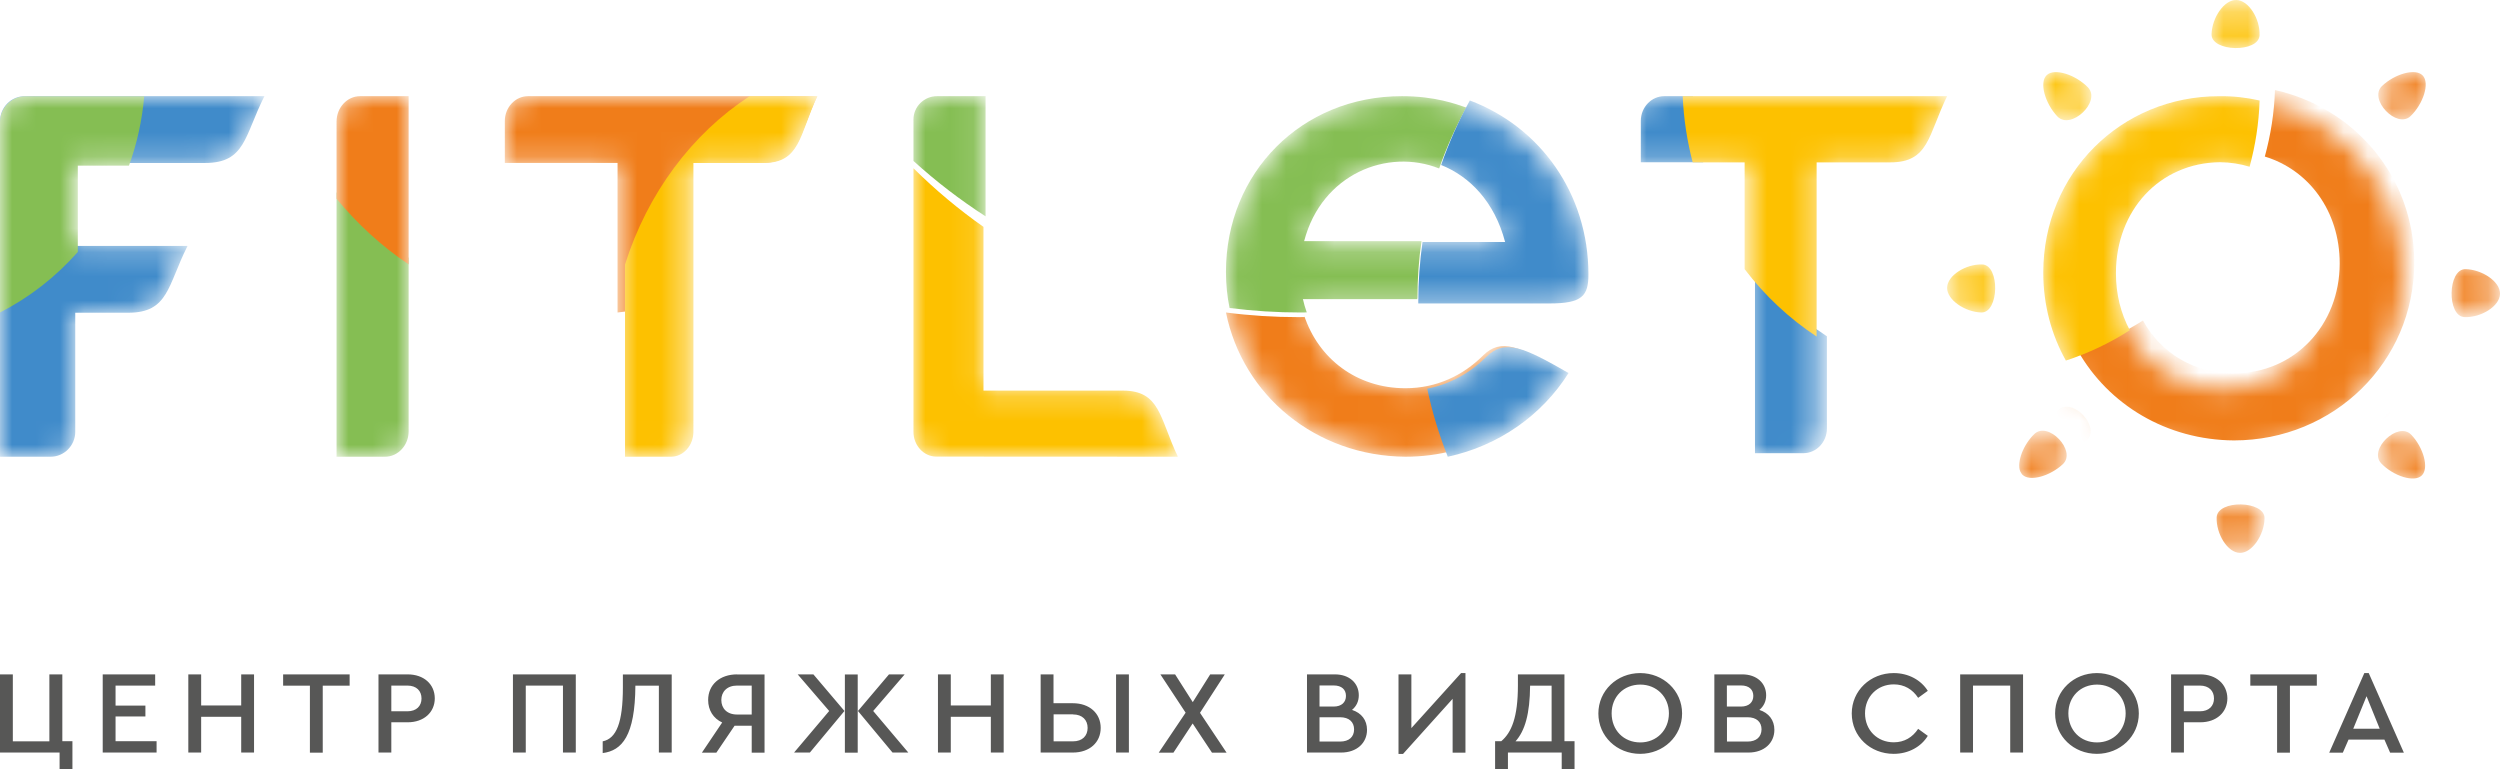 <?xml version="1.0" encoding="UTF-8"?> <svg xmlns="http://www.w3.org/2000/svg" width="104px" height="32px" viewBox="0 0 104 32" fill="none" preserveAspectRatio="none"><g clip-path="url(#clip0_516_1278)"><path fill-rule="evenodd" clip-rule="evenodd" d="M2.588 28.054H2.054V30.84H0.534V28.054H0V31.306H2.479V32H3.013V30.835H2.593V28.054H2.588ZM6.455 28.054H4.273V31.306H6.514V30.835H4.807V29.805H6.049V29.353H4.807V28.52H6.455V28.054ZM10.568 28.054H10.034V29.348H8.368V28.054H7.834V31.306H8.368V29.819H10.034V31.306H10.568V28.054ZM14.545 28.054H11.778V28.524H12.892V31.31H13.426V28.524H14.545V28.054ZM16.955 28.054H15.745V31.306H16.279V30.047H16.96C17.631 30.047 18.087 29.635 18.087 29.048C18.083 28.461 17.631 28.054 16.955 28.054ZM16.946 28.52C17.329 28.52 17.535 28.744 17.535 29.057C17.535 29.366 17.329 29.59 16.946 29.59H16.279V28.52H16.946ZM23.949 28.054H21.338V31.306H21.872V28.52H23.419V31.306H23.953V28.054H23.949ZM25.912 28.054V28.587C25.912 30.069 25.642 30.723 25.072 30.84V31.328C25.875 31.225 26.419 30.611 26.432 28.524H27.409V31.306H27.943V28.058H25.912V28.054ZM30.664 28.054C29.943 28.054 29.459 28.488 29.459 29.12C29.459 29.545 29.674 29.886 30.043 30.056L29.199 31.31H29.801L30.559 30.19H30.664H31.271V31.31H31.805V28.058H30.664V28.054ZM31.271 29.724H30.66C30.244 29.724 30.007 29.469 30.007 29.12C30.007 28.779 30.244 28.52 30.66 28.52H31.271V29.724ZM33.184 28.054L34.494 29.577L33.033 31.306H33.691L35.129 29.577L33.837 28.054H33.184ZM35.147 31.31H35.681V28.058H35.147V31.31ZM36.325 29.577L37.635 28.054H36.982L35.691 29.577L37.129 31.306H37.786L36.325 29.577ZM41.753 28.054H41.219V29.348H39.553V28.054H39.019V31.306H39.553V29.819H41.219V31.306H41.753V28.054ZM43.826 28.054H43.291V31.306H44.629C45.328 31.306 45.789 30.885 45.789 30.28C45.789 29.68 45.328 29.254 44.629 29.254H43.826V28.054ZM46.962 28.054H46.428V31.306H46.962V28.054ZM44.634 29.72C45.031 29.72 45.245 29.957 45.245 30.28C45.245 30.607 45.031 30.84 44.634 30.84H43.83V29.716H44.634V29.72ZM51.025 31.31L49.92 29.653L50.952 28.054H50.345L49.619 29.209L48.884 28.054H48.272L49.322 29.648L48.204 31.31H48.815L49.614 30.096L50.418 31.31H51.025ZM56.243 29.532C56.425 29.384 56.526 29.174 56.526 28.923C56.526 28.417 56.133 28.054 55.531 28.054H54.892H54.371V31.306H54.622H55.791C56.444 31.306 56.868 30.907 56.868 30.361C56.868 29.957 56.636 29.657 56.243 29.532ZM55.48 28.515C55.818 28.515 55.992 28.69 55.992 28.95C55.992 29.209 55.814 29.393 55.48 29.393H54.892V28.515H55.48ZM55.745 30.849H54.892V29.837H55.745C56.124 29.837 56.33 30.038 56.33 30.343C56.33 30.652 56.124 30.849 55.745 30.849ZM60.781 28L58.713 30.289V28.054H58.178V31.364H58.366L60.429 29.071V31.31H60.963V28H60.781ZM65.081 30.84V28.054H63.145V28.515C63.145 29.846 62.876 30.477 62.452 30.835H62.196V32H62.73V31.306H64.967V32H65.501V30.835H65.081V30.84ZM63.652 28.524H64.547V30.84H63.045C63.438 30.401 63.643 29.702 63.652 28.524ZM68.231 28C67.268 28 66.492 28.73 66.492 29.68C66.492 30.629 67.259 31.36 68.231 31.36C69.19 31.36 69.975 30.634 69.975 29.68C69.975 28.73 69.19 28 68.231 28ZM68.236 28.479C68.916 28.479 69.427 28.99 69.427 29.675C69.427 30.374 68.916 30.885 68.236 30.885C67.546 30.885 67.044 30.378 67.044 29.675C67.044 28.985 67.546 28.479 68.236 28.479ZM73.189 29.532C73.371 29.384 73.472 29.174 73.472 28.923C73.472 28.417 73.079 28.054 72.477 28.054H71.838H71.317V31.306H71.568H72.737C73.39 31.306 73.814 30.907 73.814 30.361C73.814 29.957 73.581 29.657 73.189 29.532ZM72.426 28.515C72.764 28.515 72.938 28.69 72.938 28.95C72.938 29.209 72.76 29.393 72.426 29.393H71.838V28.515H72.426ZM72.696 30.849H71.842V29.837H72.696C73.075 29.837 73.28 30.038 73.28 30.343C73.275 30.652 73.07 30.849 72.696 30.849ZM78.777 28C77.809 28 77.033 28.73 77.033 29.68C77.033 30.638 77.804 31.36 78.777 31.36C79.397 31.36 79.922 31.064 80.196 30.611L79.795 30.32C79.562 30.67 79.224 30.88 78.781 30.88C78.096 30.88 77.585 30.374 77.585 29.675C77.585 28.981 78.096 28.47 78.781 28.47C79.224 28.47 79.566 28.681 79.795 29.03L80.196 28.739C79.918 28.296 79.402 28 78.777 28ZM84.154 28.054H81.543V31.306H82.077V28.52H83.625V31.306H84.159V28.054H84.154ZM87.231 28C86.268 28 85.492 28.73 85.492 29.68C85.492 30.629 86.259 31.36 87.231 31.36C88.19 31.36 88.975 30.634 88.975 29.68C88.975 28.73 88.19 28 87.231 28ZM87.236 28.479C87.916 28.479 88.427 28.99 88.427 29.675C88.427 30.374 87.916 30.885 87.236 30.885C86.546 30.885 86.044 30.378 86.044 29.675C86.044 28.985 86.546 28.479 87.236 28.479ZM91.527 28.054H90.317V31.306H90.851V30.047H91.532C92.203 30.047 92.659 29.635 92.659 29.048C92.65 28.461 92.198 28.054 91.527 28.054ZM91.513 28.52C91.897 28.52 92.102 28.744 92.102 29.057C92.102 29.366 91.897 29.59 91.513 29.59H90.847V28.52H91.513ZM96.38 28.054H93.613V28.524H94.727V31.31H95.261V28.524H96.38V28.054ZM99.429 31.31H100L98.539 28H98.356L96.896 31.31H97.462L97.699 30.768H99.192L99.429 31.31ZM98.996 30.316H97.895L98.448 28.963L98.996 30.316Z" fill="#575756"></path><mask id="mask0_516_1278" style="mask-type:luminance" maskUnits="userSpaceOnUse" x="85" y="4" width="15" height="15"><path d="M92.47 4C88.285 4 85 7.274 85 11.484C85 15.726 88.317 18.968 92.47 19C96.624 19 100 15.698 100 11.484C100 7.274 96.624 4 92.47 4ZM92.498 6.806C94.977 6.834 96.882 8.824 96.882 11.516C96.882 14.148 94.977 16.166 92.466 16.166C89.927 16.166 88.081 14.176 88.081 11.516C88.081 8.856 89.927 6.839 92.498 6.806Z" fill="white"></path></mask><g mask="url(#mask0_516_1278)"><path fill-rule="evenodd" clip-rule="evenodd" d="M85.112 18.727L85.04 18.606C84.891 18.222 85.171 17.491 85.631 17.053C86.204 16.507 87.394 17.753 86.821 18.303C86.298 18.8 85.432 19.061 85.126 18.741L85.112 18.727ZM86.442 14.597C87.714 16.836 90.131 18.303 92.931 18.321C97.07 18.321 100.433 15.071 100.433 10.923C100.433 7.353 97.94 4.469 94.603 3.737L94.639 3.746C94.608 4.703 94.459 5.629 94.216 6.513C96.046 7.068 97.331 8.779 97.331 10.955C97.331 13.546 95.433 15.532 92.931 15.532C91.258 15.532 89.883 14.674 89.148 13.334C88.314 13.862 87.403 14.29 86.442 14.597ZM88.611 11.668C88.607 11.632 88.602 11.596 88.598 11.564C88.602 11.6 88.607 11.632 88.611 11.668ZM92.926 22C92.484 21.991 92.074 21.169 92.092 20.447C92.11 19.653 93.832 19.693 93.814 20.488C93.801 21.21 93.368 22.009 92.926 22ZM100.744 18.782C100.424 19.089 99.554 18.795 99.058 18.276C98.513 17.698 99.757 16.511 100.307 17.084C100.808 17.604 101.065 18.475 100.744 18.782ZM104 10.968C103.991 11.411 103.17 11.821 102.449 11.803C101.655 11.785 101.696 10.061 102.489 10.079C103.215 10.093 104.013 10.526 104 10.968ZM100.785 3.141C101.092 3.462 100.799 4.333 100.28 4.83C99.707 5.376 98.517 4.13 99.09 3.579C99.613 3.078 100.483 2.821 100.785 3.141Z" fill="#F07D1A"></path><path fill-rule="evenodd" clip-rule="evenodd" d="M85.143 3.126C85.469 2.816 86.356 3.113 86.862 3.639C87.418 4.224 86.15 5.426 85.589 4.846C85.083 4.315 84.817 3.433 85.143 3.126Z" fill="#FDC100"></path><path fill-rule="evenodd" clip-rule="evenodd" d="M94 4.181C93.969 5.134 93.823 6.056 93.583 6.937C93.193 6.816 92.781 6.753 92.351 6.748C89.837 6.775 88.023 8.754 88.023 11.367C88.023 12.248 88.232 13.053 88.6 13.736C87.78 14.267 86.885 14.69 85.94 15C85.342 13.93 85 12.689 85 11.34C85 7.212 88.223 4.001 92.319 4.001C92.896 3.992 93.459 4.059 94 4.181Z" fill="#FDC100"></path></g><mask id="mask1_516_1278" style="mask-type:luminance" maskUnits="userSpaceOnUse" x="68" y="4" width="13" height="15"><path d="M81 4H68.967C68.432 4 68 4.47 68 5.04V6.779H72.69V19H74.678C75.213 19 75.646 18.53 75.646 17.96V16.94V6.783H78.668C80.26 6.783 80.22 5.643 81 4Z" fill="white"></path></mask><g mask="url(#mask1_516_1278)"><path fill-rule="evenodd" clip-rule="evenodd" d="M60.16 19C59.817 18.089 59.546 17.145 59.352 16.168C60.255 15.983 61.04 15.508 61.663 14.854C62.404 14.076 63.162 14.46 64.904 15.518C63.862 17.273 62.16 18.545 60.16 19ZM59 12.62V12.563C59 11.713 59.059 10.883 59.167 10.067H62.413C61.997 8.402 61.031 7.344 59.898 6.865C60.205 5.931 60.58 5.034 61.027 4.18C63.794 5.281 65.685 8.061 65.685 11.419C65.685 12.321 65.428 12.624 64.151 12.624H59V12.62ZM70.43 4H69.238C68.696 4 68.258 4.465 68.258 5.029V6.751H70.849C70.615 5.874 70.47 4.949 70.43 4ZM73.007 11.192V18.853H75.02C75.562 18.853 76 18.388 76 17.823V16.813V13.991C74.853 13.241 73.842 12.292 73.007 11.192Z" fill="#408BCA"></path><path fill-rule="evenodd" clip-rule="evenodd" d="M81 11.969C81.009 11.456 81.78 10.98 82.459 11.001C83.205 11.022 83.167 13.021 82.421 13C81.742 12.979 80.992 12.476 81 11.969Z" fill="#FDC100"></path><path fill-rule="evenodd" clip-rule="evenodd" d="M75.572 14C74.429 13.249 73.417 12.299 72.576 11.197V6.755H70.416C70.185 5.872 70.041 4.95 70 4H81C80.205 5.629 80.25 6.755 78.636 6.755H75.572V14Z" fill="#FDC100"></path></g><mask id="mask2_516_1278" style="mask-type:luminance" maskUnits="userSpaceOnUse" x="51" y="4" width="15" height="15"><path d="M58.484 4C54.203 4 51 7.274 51 11.484C51 15.726 54.392 18.968 58.641 19C61.409 19 63.839 17.597 65.195 15.455C63.408 14.433 62.631 14.061 61.872 14.813C61.044 15.634 59.932 16.161 58.641 16.161C56.429 16.161 54.735 14.722 54.277 12.649H64.426C65.736 12.649 66 12.351 66 11.484C65.995 7.274 62.733 4 58.484 4ZM54.324 10.182C55.471 5.798 61.409 5.527 62.64 10.182H54.324Z" fill="white"></path></mask><g mask="url(#mask2_516_1278)"><path fill-rule="evenodd" clip-rule="evenodd" d="M54.248 13.111C54.844 14.925 56.44 16.15 58.466 16.15C59.754 16.15 60.861 15.62 61.687 14.796C62.444 14.041 63.219 14.414 65 15.441C63.648 17.591 61.225 19 58.466 19C54.761 18.972 51.706 16.477 51 13C51.992 13.129 53.003 13.193 54.027 13.193C54.11 13.193 54.188 13.193 54.272 13.189L54.248 13.111Z" fill="#F07D1A"></path><path fill-rule="evenodd" clip-rule="evenodd" d="M58.957 12.445H54.202C54.243 12.633 54.297 12.816 54.361 12.996C54.279 12.996 54.202 13 54.12 13C53.115 13 52.119 12.937 51.15 12.812C51.05 12.328 51 11.827 51 11.307C51 7.197 54.134 4 58.323 4C59.696 4 60.579 4.331 61 4.475C60.556 5.281 60.176 6.131 59.868 7.009C57.725 6.154 54.986 7.233 54.252 10.031H59.134C59.021 10.802 58.967 11.59 58.967 12.387L58.957 12.445Z" fill="#85BE53"></path><path fill-rule="evenodd" clip-rule="evenodd" d="M60.228 19C59.865 18.089 59.578 17.145 59.373 16.168C60.329 15.983 61.16 15.508 61.82 14.854C62.604 14.076 63.407 14.46 65.252 15.518C64.148 17.273 62.346 18.545 60.228 19ZM59 12.62V12.563C59 11.713 59.062 10.883 59.177 10.067H62.613C62.174 8.402 61.151 7.344 59.951 6.865C60.276 5.931 60.673 5.034 61.146 4.18C64.076 5.281 66.079 8.061 66.079 11.419C66.079 12.321 65.806 12.624 64.454 12.624H59V12.62ZM71.102 4H69.84C69.267 4 68.803 4.465 68.803 5.029V6.751H71.546C71.298 5.874 71.145 4.949 71.102 4ZM73.831 11.192V18.853H75.963C76.536 18.853 77 18.388 77 17.823V16.813V13.991C75.786 13.241 74.715 12.292 73.831 11.192Z" fill="#408BCA"></path></g><mask id="mask3_516_1278" style="mask-type:luminance" maskUnits="userSpaceOnUse" x="92" y="0" width="2" height="2"><path d="M93.031 0C93.544 0.009 94.02 0.78 93.999 1.459C93.978 2.205 91.979 2.167 92 1.421C92.021 0.738 92.523 -0.013 93.031 0Z" fill="white"></path></mask><g mask="url(#mask3_516_1278)"><path fill-rule="evenodd" clip-rule="evenodd" d="M93.031 0C93.544 0.009 94.02 0.78 93.999 1.459C93.978 2.205 91.979 2.167 92 1.421C92.021 0.738 92.523 -0.013 93.031 0Z" fill="#FDC100"></path></g><mask id="mask4_516_1278" style="mask-type:luminance" maskUnits="userSpaceOnUse" x="92" y="21" width="2" height="2"><path d="M92.969 23C92.456 22.991 91.98 22.22 92.001 21.541C92.022 20.795 94.021 20.833 94 21.579C93.984 22.258 93.482 23.008 92.969 23Z" fill="white"></path></mask><g mask="url(#mask4_516_1278)"><path fill-rule="evenodd" clip-rule="evenodd" d="M84.13 19.9L84.046 19.784C83.874 19.421 84.198 18.728 84.73 18.313C85.394 17.796 86.772 18.976 86.109 19.498C85.503 19.968 84.501 20.216 84.146 19.913L84.13 19.9ZM85.67 15.987C87.142 18.108 89.941 19.498 93.183 19.515C97.975 19.515 101.87 16.436 101.87 12.506C101.87 9.124 98.983 6.391 95.12 5.698L95.162 5.707C95.125 6.614 94.953 7.49 94.671 8.328C96.79 8.854 98.278 10.475 98.278 12.536C98.278 14.991 96.08 16.872 93.183 16.872C91.246 16.872 89.654 16.06 88.803 14.79C87.837 15.29 86.782 15.696 85.67 15.987ZM88.181 13.212C88.176 13.178 88.171 13.143 88.166 13.113C88.171 13.148 88.176 13.178 88.181 13.212ZM93.178 23C92.666 22.991 92.191 22.213 92.212 21.529C92.233 20.776 94.227 20.815 94.206 21.567C94.191 22.252 93.689 23.009 93.178 23ZM102.23 19.951C101.86 20.242 100.852 19.964 100.278 19.472C99.646 18.925 101.087 17.8 101.724 18.343C102.304 18.835 102.601 19.66 102.23 19.951ZM106 12.549C105.989 12.968 105.039 13.357 104.204 13.34C103.285 13.323 103.332 11.689 104.251 11.707C105.091 11.719 106.015 12.13 106 12.549ZM102.277 5.134C102.632 5.438 102.293 6.263 101.693 6.733C101.03 7.251 99.651 6.071 100.314 5.549C100.92 5.074 101.928 4.83 102.277 5.134Z" fill="#F07D1A"></path></g><mask id="mask5_516_1278" style="mask-type:luminance" maskUnits="userSpaceOnUse" x="85" y="3" width="2" height="2"><path d="M85.143 3.126C85.469 2.816 86.356 3.113 86.862 3.639C87.418 4.224 86.15 5.426 85.589 4.846C85.083 4.315 84.817 3.433 85.143 3.126Z" fill="white"></path></mask><g mask="url(#mask5_516_1278)"><path fill-rule="evenodd" clip-rule="evenodd" d="M85.112 18.727L85.04 18.606C84.891 18.222 85.171 17.491 85.631 17.053C86.204 16.507 87.394 17.753 86.821 18.303C86.298 18.8 85.432 19.061 85.126 18.741L85.112 18.727ZM86.442 14.597C87.714 16.836 90.131 18.303 92.931 18.321C97.07 18.321 100.433 15.071 100.433 10.923C100.433 7.353 97.94 4.469 94.603 3.737L94.639 3.746C94.608 4.703 94.459 5.629 94.216 6.513C96.046 7.068 97.331 8.779 97.331 10.955C97.331 13.546 95.433 15.532 92.931 15.532C91.258 15.532 89.883 14.674 89.148 13.334C88.314 13.862 87.403 14.29 86.442 14.597ZM88.611 11.668C88.607 11.632 88.602 11.596 88.598 11.564C88.602 11.6 88.607 11.632 88.611 11.668ZM92.926 22C92.484 21.991 92.074 21.169 92.092 20.447C92.11 19.653 93.832 19.693 93.814 20.488C93.801 21.21 93.368 22.009 92.926 22ZM100.744 18.782C100.424 19.089 99.554 18.795 99.058 18.276C98.513 17.698 99.757 16.511 100.307 17.084C100.808 17.604 101.065 18.475 100.744 18.782ZM104 10.968C103.991 11.411 103.17 11.821 102.449 11.803C101.655 11.785 101.696 10.061 102.489 10.079C103.215 10.093 104.013 10.526 104 10.968ZM100.785 3.141C101.092 3.462 100.799 4.333 100.28 4.83C99.707 5.376 98.517 4.13 99.09 3.579C99.613 3.078 100.483 2.821 100.785 3.141Z" fill="#F07D1A"></path><path fill-rule="evenodd" clip-rule="evenodd" d="M85.143 3.126C85.469 2.816 86.356 3.113 86.862 3.639C87.418 4.224 86.15 5.426 85.589 4.846C85.083 4.315 84.817 3.433 85.143 3.126Z" fill="#FDC100"></path><path fill-rule="evenodd" clip-rule="evenodd" d="M94 4.181C93.969 5.134 93.823 6.056 93.583 6.937C93.193 6.816 92.781 6.753 92.351 6.748C89.837 6.775 88.023 8.754 88.023 11.367C88.023 12.248 88.232 13.053 88.6 13.736C87.78 14.267 86.885 14.69 85.94 15C85.342 13.93 85 12.689 85 11.34C85 7.212 88.223 4.001 92.319 4.001C92.896 3.992 93.459 4.059 94 4.181Z" fill="#FDC100"></path></g><mask id="mask6_516_1278" style="mask-type:luminance" maskUnits="userSpaceOnUse" x="99" y="18" width="2" height="2"><path d="M100.856 19.873C100.53 20.184 99.643 19.887 99.138 19.361C98.582 18.776 99.85 17.574 100.41 18.154C100.92 18.68 101.182 19.563 100.856 19.873Z" fill="white"></path></mask><g mask="url(#mask6_516_1278)"><path fill-rule="evenodd" clip-rule="evenodd" d="M85.112 19.727L85.04 19.606C84.891 19.222 85.171 18.491 85.631 18.053C86.204 17.507 87.394 18.753 86.821 19.303C86.298 19.8 85.432 20.061 85.126 19.741L85.112 19.727ZM86.442 15.597C87.714 17.836 90.131 19.303 92.931 19.321C97.07 19.321 100.433 16.071 100.433 11.923C100.433 8.353 97.94 5.469 94.603 4.737L94.639 4.746C94.608 5.703 94.459 6.629 94.216 7.513C96.046 8.068 97.331 9.779 97.331 11.955C97.331 14.546 95.433 16.532 92.931 16.532C91.258 16.532 89.883 15.674 89.148 14.334C88.314 14.862 87.403 15.29 86.442 15.597ZM88.611 12.668C88.607 12.632 88.602 12.596 88.598 12.564C88.602 12.6 88.607 12.632 88.611 12.668ZM92.926 23C92.484 22.991 92.074 22.169 92.092 21.447C92.11 20.653 93.832 20.693 93.814 21.488C93.801 22.21 93.368 23.009 92.926 23ZM100.744 19.782C100.424 20.089 99.554 19.795 99.058 19.276C98.513 18.698 99.757 17.511 100.307 18.084C100.808 18.604 101.065 19.475 100.744 19.782ZM104 11.968C103.991 12.411 103.17 12.821 102.449 12.803C101.655 12.785 101.696 11.061 102.489 11.079C103.215 11.093 104.013 11.526 104 11.968ZM100.785 4.141C101.092 4.462 100.799 5.333 100.28 5.83C99.707 6.376 98.517 5.13 99.09 4.579C99.613 4.078 100.483 3.821 100.785 4.141Z" fill="#F07D1A"></path></g><mask id="mask7_516_1278" style="mask-type:luminance" maskUnits="userSpaceOnUse" x="81" y="11" width="2" height="2"><path d="M81 11.969C81.009 11.456 81.78 10.98 82.459 11.001C83.205 11.022 83.167 13.021 82.421 13C81.742 12.979 80.992 12.476 81 11.969Z" fill="white"></path></mask><g mask="url(#mask7_516_1278)"><path fill-rule="evenodd" clip-rule="evenodd" d="M81 11.969C81.009 11.456 81.78 10.98 82.459 11.001C83.205 11.022 83.167 13.021 82.421 13C81.742 12.979 80.992 12.476 81 11.969Z" fill="#FDC100"></path></g><mask id="mask8_516_1278" style="mask-type:luminance" maskUnits="userSpaceOnUse" x="102" y="11" width="2" height="2"><path d="M104 12.031C103.991 12.544 103.22 13.02 102.541 12.999C101.795 12.978 101.833 10.979 102.579 11C103.262 11.016 104.013 11.518 104 12.031Z" fill="white"></path></mask><g mask="url(#mask8_516_1278)"><path fill-rule="evenodd" clip-rule="evenodd" d="M86.106 21.211L86.038 21.07C85.897 20.625 86.162 19.779 86.598 19.272C87.14 18.639 88.268 20.082 87.725 20.719C87.23 21.294 86.41 21.598 86.119 21.226L86.106 21.211ZM87.367 16.428C88.571 19.021 90.861 20.719 93.513 20.74C97.434 20.74 100.621 16.977 100.621 12.174C100.621 8.04 98.259 4.7 95.098 3.854L95.132 3.864C95.102 4.972 94.961 6.044 94.731 7.068C96.465 7.711 97.682 9.692 97.682 12.211C97.682 15.211 95.884 17.51 93.513 17.51C91.928 17.51 90.626 16.517 89.929 14.965C89.139 15.577 88.276 16.073 87.367 16.428ZM89.421 13.037C89.417 12.995 89.413 12.953 89.408 12.916C89.413 12.958 89.417 12.995 89.421 13.037ZM93.509 25C93.09 24.989 92.702 24.038 92.719 23.202C92.736 22.282 94.368 22.329 94.35 23.249C94.338 24.085 93.928 25.01 93.509 25ZM100.916 21.273C100.613 21.629 99.788 21.289 99.318 20.688C98.801 20.019 99.98 18.645 100.501 19.308C100.976 19.909 101.219 20.918 100.916 21.273ZM104 12.226C103.991 12.739 103.214 13.214 102.53 13.193C101.779 13.172 101.817 11.176 102.569 11.197C103.257 11.213 104.013 11.714 104 12.226ZM100.954 3.164C101.245 3.535 100.967 4.544 100.476 5.119C99.933 5.751 98.806 4.308 99.348 3.671C99.844 3.091 100.668 2.793 100.954 3.164Z" fill="#F07D1A"></path></g><mask id="mask9_516_1278" style="mask-type:luminance" maskUnits="userSpaceOnUse" x="84" y="18" width="2" height="2"><path d="M84.126 19.857C83.816 19.53 84.113 18.643 84.639 18.138C85.219 17.582 86.427 18.85 85.846 19.411C85.316 19.916 84.433 20.183 84.126 19.857Z" fill="white"></path></mask><g mask="url(#mask9_516_1278)"><path fill-rule="evenodd" clip-rule="evenodd" d="M84.112 19.727L84.04 19.606C83.891 19.222 84.171 18.491 84.631 18.053C85.204 17.507 86.394 18.753 85.821 19.303C85.298 19.8 84.432 20.061 84.126 19.741L84.112 19.727ZM85.442 15.597C86.714 17.836 89.131 19.303 91.931 19.321C96.07 19.321 99.433 16.071 99.433 11.923C99.433 8.353 96.94 5.469 93.603 4.737L93.639 4.746C93.608 5.703 93.459 6.629 93.216 7.513C95.046 8.068 96.331 9.779 96.331 11.955C96.331 14.546 94.433 16.532 91.931 16.532C90.258 16.532 88.883 15.674 88.148 14.334C87.314 14.862 86.403 15.29 85.442 15.597ZM87.611 12.668C87.607 12.632 87.602 12.596 87.598 12.564C87.602 12.6 87.607 12.632 87.611 12.668ZM91.926 23C91.484 22.991 91.074 22.169 91.092 21.447C91.11 20.653 92.832 20.693 92.814 21.488C92.801 22.21 92.368 23.009 91.926 23ZM99.744 19.782C99.424 20.089 98.554 19.795 98.058 19.276C97.513 18.698 98.757 17.511 99.307 18.084C99.808 18.604 100.065 19.475 99.744 19.782ZM103 11.968C102.991 12.411 102.17 12.821 101.449 12.803C100.655 12.785 100.696 11.061 101.489 11.079C102.215 11.093 103.013 11.526 103 11.968ZM99.785 4.141C100.092 4.462 99.799 5.333 99.28 5.83C98.707 6.376 97.517 5.13 98.09 4.579C98.613 4.078 99.483 3.821 99.785 4.141Z" fill="#F07D1A"></path></g><mask id="mask10_516_1278" style="mask-type:luminance" maskUnits="userSpaceOnUse" x="99" y="3" width="2" height="2"><path d="M100.874 3.144C101.184 3.47 100.887 4.357 100.361 4.862C99.781 5.418 98.573 4.15 99.154 3.59C99.684 3.08 100.567 2.818 100.874 3.144Z" fill="white"></path></mask><g mask="url(#mask10_516_1278)"><path fill-rule="evenodd" clip-rule="evenodd" d="M85.112 18.727L85.04 18.606C84.891 18.222 85.171 17.491 85.631 17.053C86.204 16.507 87.394 17.753 86.821 18.303C86.298 18.8 85.432 19.061 85.126 18.741L85.112 18.727ZM86.442 14.597C87.714 16.836 90.131 18.303 92.931 18.321C97.07 18.321 100.433 15.071 100.433 10.923C100.433 7.353 97.94 4.469 94.603 3.737L94.639 3.746C94.608 4.703 94.459 5.629 94.216 6.513C96.046 7.068 97.331 8.779 97.331 10.955C97.331 13.546 95.433 15.532 92.931 15.532C91.258 15.532 89.883 14.674 89.148 13.334C88.314 13.862 87.403 14.29 86.442 14.597ZM88.611 11.668C88.607 11.632 88.602 11.596 88.598 11.564C88.602 11.6 88.607 11.632 88.611 11.668ZM92.926 22C92.484 21.991 92.074 21.169 92.092 20.447C92.11 19.653 93.832 19.693 93.814 20.488C93.801 21.21 93.368 22.009 92.926 22ZM100.744 18.782C100.424 19.089 99.554 18.795 99.058 18.276C98.513 17.698 99.757 16.511 100.307 17.084C100.808 17.604 101.065 18.475 100.744 18.782ZM104 10.968C103.991 11.411 103.17 11.821 102.449 11.803C101.655 11.785 101.696 10.061 102.489 10.079C103.215 10.093 104.013 10.526 104 10.968ZM100.785 3.141C101.092 3.462 100.799 4.333 100.28 4.83C99.707 5.376 98.517 4.13 99.09 3.579C99.613 3.078 100.483 2.821 100.785 3.141Z" fill="#F07D1A"></path></g><mask id="mask11_516_1278" style="mask-type:luminance" maskUnits="userSpaceOnUse" x="21" y="4" width="13" height="15"><path d="M34 4H21.968C21.433 4 21 4.47 21 5.04V6.779H25.692V19H27.681C28.216 19 28.648 18.53 28.648 17.96V16.94V6.783H31.672C33.26 6.783 33.22 5.643 34 4Z" fill="white"></path></mask><g mask="url(#mask11_516_1278)"><path fill-rule="evenodd" clip-rule="evenodd" d="M28.646 12.311C27.701 12.655 26.711 12.89 25.69 13V6.777H21V5.039C21 4.464 21.437 4 21.968 4H34C33.215 5.642 33.26 6.777 31.668 6.777H28.646V12.311Z" fill="#F07D1A"></path><path fill-rule="evenodd" clip-rule="evenodd" d="M26 11.002C26.936 8.04 28.79 5.562 31.184 4H34C33.245 5.644 33.288 6.78 31.755 6.78H28.846V16.939V17.96C28.846 18.535 28.425 19 27.914 19H26V11.002Z" fill="#FDC100"></path></g><mask id="mask12_516_1278" style="mask-type:luminance" maskUnits="userSpaceOnUse" x="14" y="4" width="3" height="15"><path d="M14 19H16.018C16.561 19 17 18.53 17 17.96C17 13.307 17 8.653 17 4H14.982C14.439 4 14 4.47 14 5.04C14 9.693 14 14.347 14 19Z" fill="white"></path></mask><g mask="url(#mask12_516_1278)"><path fill-rule="evenodd" clip-rule="evenodd" d="M14 19H16.018C16.561 19 17 18.522 17 17.942V10.726C15.882 9.975 14.873 9.053 14 8V19Z" fill="#85BE53"></path><path fill-rule="evenodd" clip-rule="evenodd" d="M17 11C15.882 10.248 14.873 9.324 14 8.269V5.06C14 4.474 14.443 4 14.982 4H17V11Z" fill="#F07D1A"></path></g><mask id="mask13_516_1278" style="mask-type:luminance" maskUnits="userSpaceOnUse" x="0" y="4" width="11" height="15"><path d="M11 4C10.169 5.644 10.216 6.78 8.53 6.78C6.73 6.78 4.931 6.78 3.131 6.78V10.23H7.802C6.971 11.874 7.018 13.01 5.332 13.01H3.131V17.96C3.131 18.535 2.669 19 2.106 19H0C0 14.347 0 9.693 0 5.04C0 4.465 0.463 4 1.025 4C4.35 4 7.675 4 11 4Z" fill="white"></path></mask><g mask="url(#mask13_516_1278)"><path fill-rule="evenodd" clip-rule="evenodd" d="M11 4C10.169 5.644 10.216 6.78 8.53 6.78C6.73 6.78 4.931 6.78 3.131 6.78V10.23H7.802C6.971 11.874 7.018 13.01 5.332 13.01H3.131V17.96C3.131 18.535 2.669 19 2.106 19H0C0 14.347 0 9.693 0 5.04C0 4.465 0.463 4 1.025 4C4.35 4 7.675 4 11 4Z" fill="#408BCA"></path><path fill-rule="evenodd" clip-rule="evenodd" d="M6 4C5.912 5.007 5.697 5.979 5.365 6.892H3.237V10.482C2.324 11.514 1.23 12.372 0 13V5.087C0 4.489 0.478 4.005 1.059 4.005H6V4Z" fill="#85BE53"></path></g><mask id="mask14_516_1278" style="mask-type:luminance" maskUnits="userSpaceOnUse" x="38" y="4" width="11" height="15"><path d="M49 19C48.227 17.357 48.271 16.221 46.702 16.221C45.029 16.221 42.586 16.221 40.913 16.221C40.913 12.149 40.913 8.077 40.913 4H38.953C38.426 4 38 4.47 38 5.04C38 9.347 38 13.649 38 17.956C38 18.53 38.431 18.995 38.953 18.995C42.046 19 45.907 19 49 19Z" fill="white"></path></mask><g mask="url(#mask14_516_1278)"><path fill-rule="evenodd" clip-rule="evenodd" d="M41 9C39.937 8.314 38.932 7.543 38 6.695V4.973C38 4.435 38.443 4 38.982 4H41V9Z" fill="#85BE53"></path><path fill-rule="evenodd" clip-rule="evenodd" d="M49 19C48.227 17.373 48.271 16.249 46.702 16.249C45.029 16.249 42.586 16.249 40.913 16.249V9.438C39.88 8.712 38.905 7.896 38 7V17.966C38 18.535 38.431 18.995 38.953 18.995C42.046 19 45.907 19 49 19Z" fill="#FDC100"></path></g></g><defs><clipPath id="clip0_516_1278"><rect width="104" height="32" fill="white"></rect></clipPath></defs></svg> 